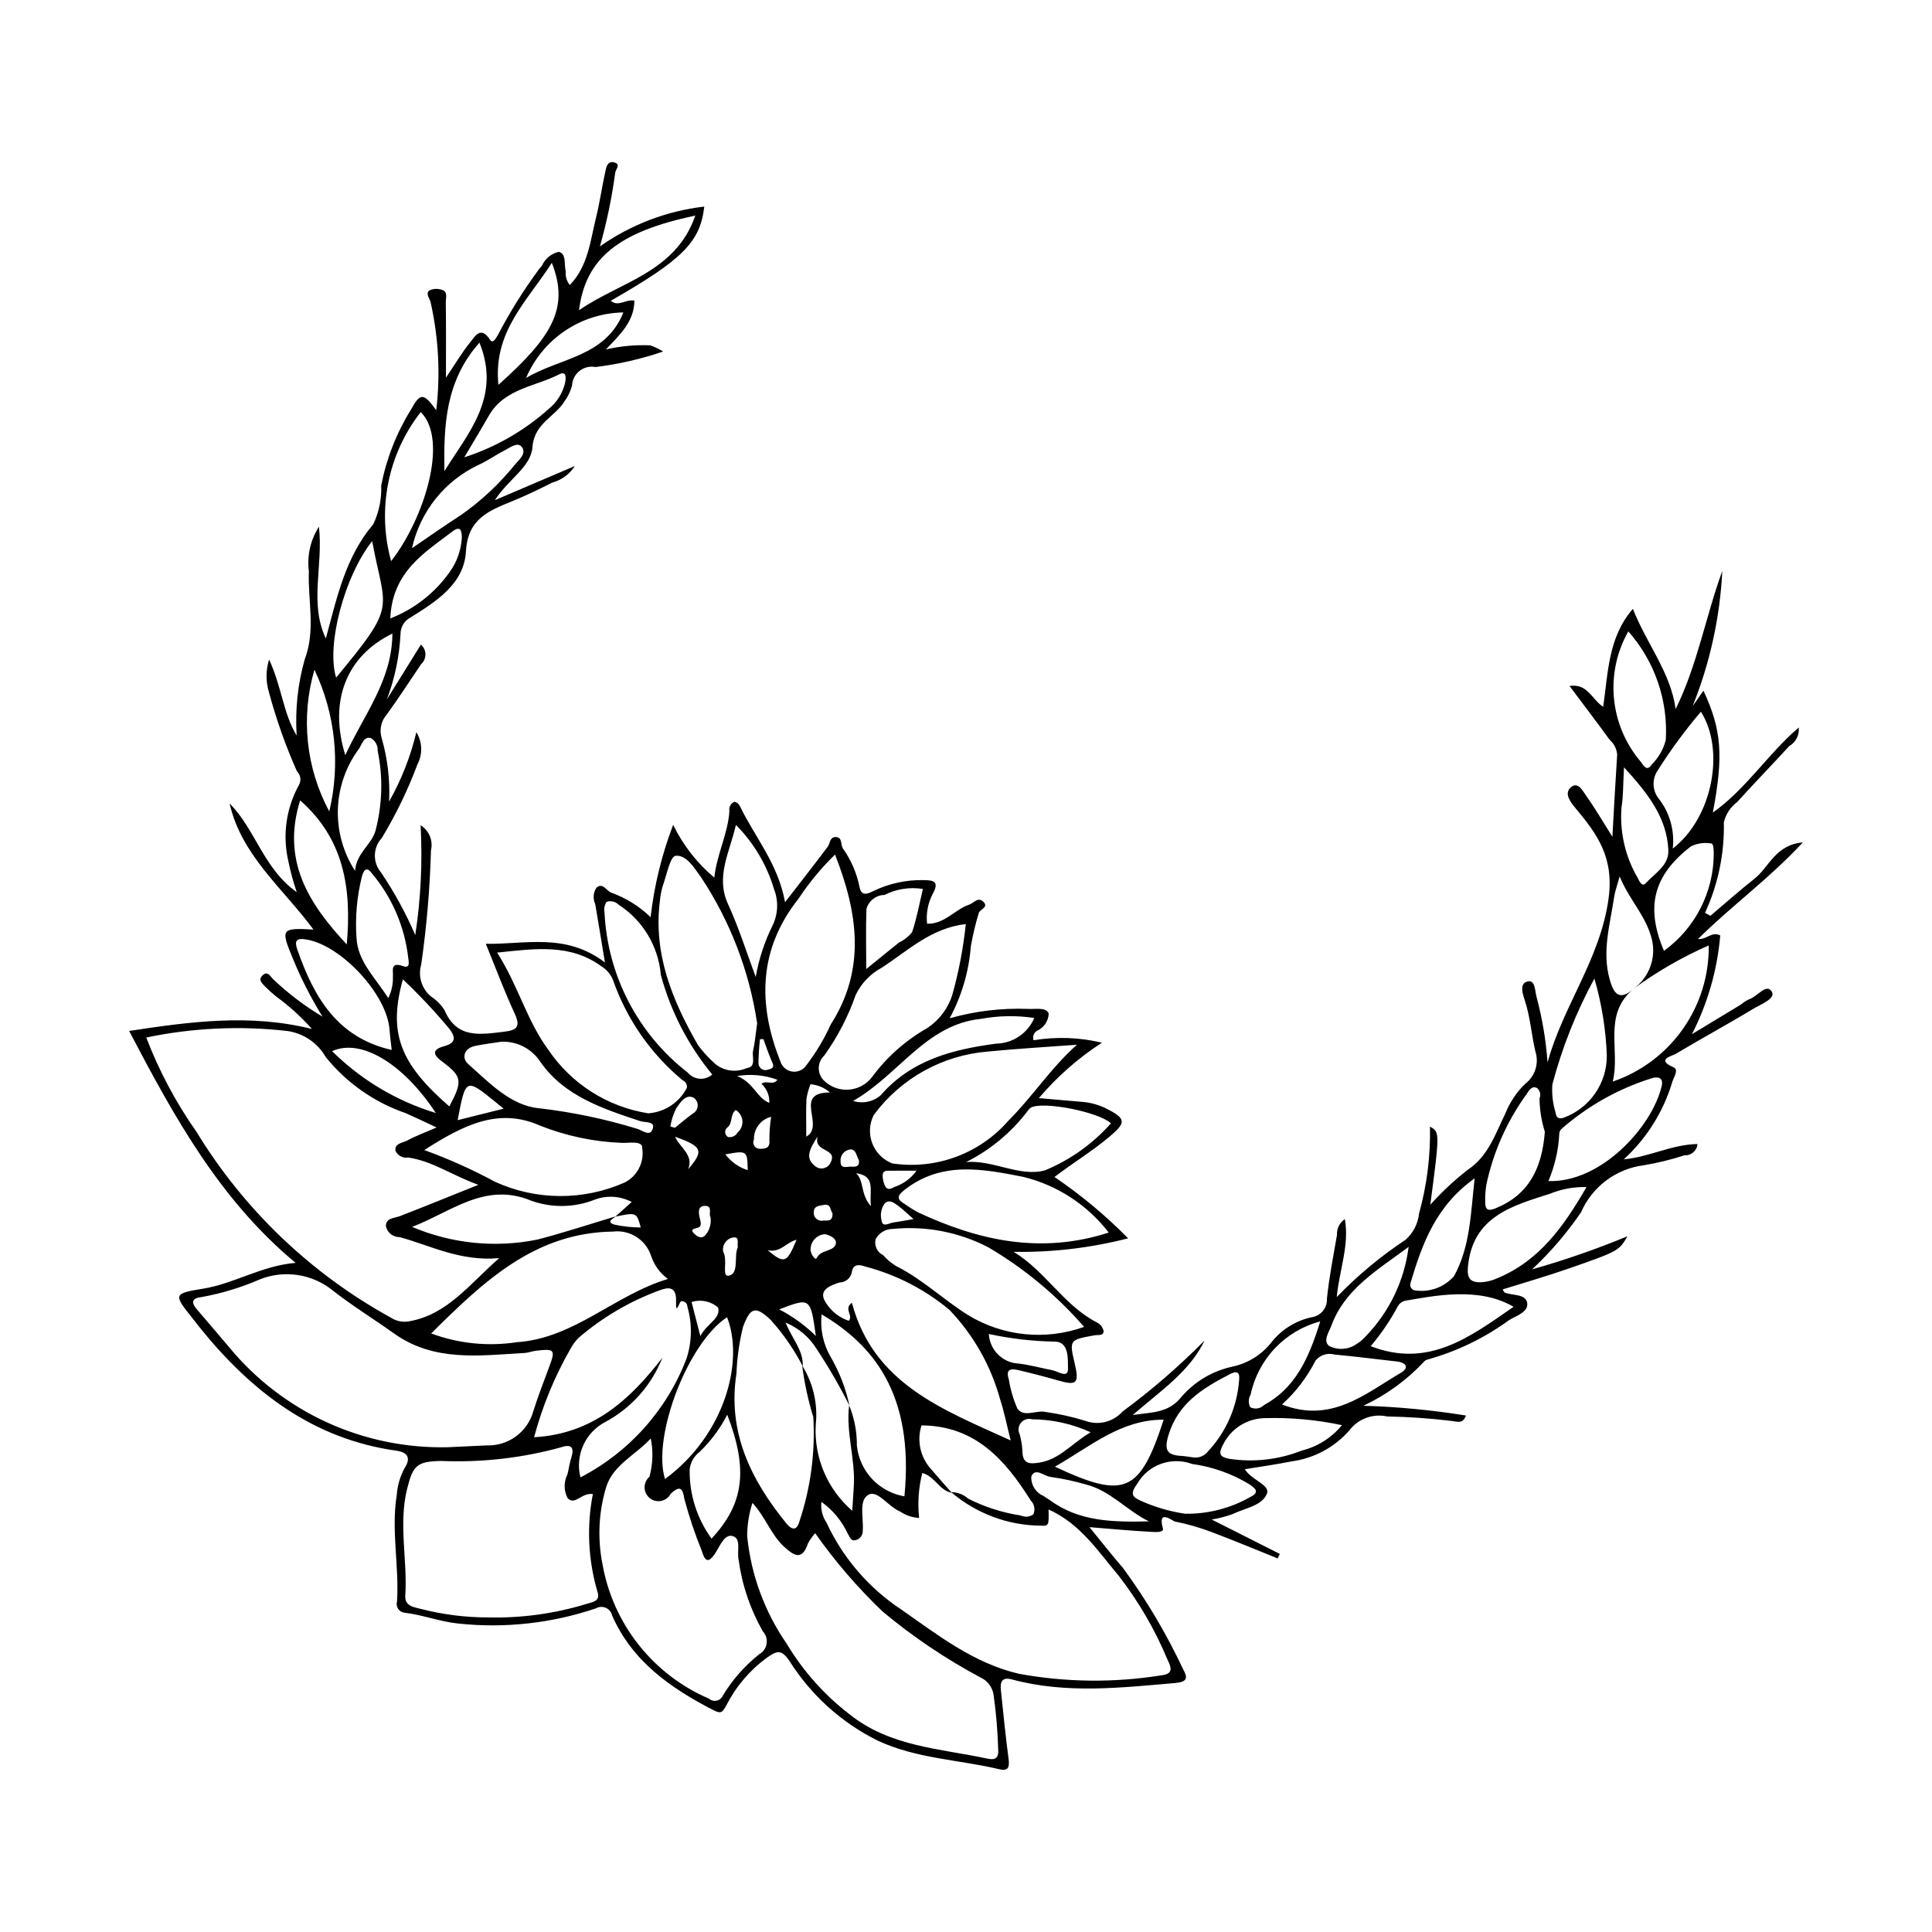 <?xml version="1.0" encoding="UTF-8"?>
<!-- Uploaded to: ICON Repo, www.svgrepo.com, Generator: ICON Repo Mixer Tools -->
<svg fill="#000000" width="800px" height="800px" version="1.1" viewBox="144 144 512 512" xmlns="http://www.w3.org/2000/svg">
 <path d="m571.3 365.79c0.461-8.125 0.812-14.969 1.266-21.801-0.125-1.516-0.832-2.926-1.98-3.926-3.352-4.602-6.797-9.133-10.648-14.281 4.84-0.715 5.891 3.578 8.922 5.523 1.324-9.008 1.297-18.395 7.875-25.961 3.606 9.234 9.957 16.738 11.336 26.559 5.793-11.773 7.957-24.566 12.359-36.617v-0.004c-0.613 12.305-3.273 24.422-7.863 35.855l2.863-4.106c4.883 10.457 5.32 17.387 2.488 32.312 8.848-6.269 14.5-15.449 22.77-22.555 0.215 2-0.777 3.938-2.527 4.934-4.551 4.977-9.258 9.809-13.781 14.809v0.004c-1.781 1.324-3.035 3.231-3.543 5.387 0.184 8.273-1.523 16.48-4.992 23.996l1.441 0.773c3.887-3.289 7.688-6.68 11.68-9.832 3.875-3.062 5.508-8.973 12.809-9.621-9.008 9.738-18.961 16.84-27.785 25.617 2.289 0.199 3.582-2.086 5.887-0.965l0.004-0.004c-0.773 9.129-3.32 18.02-7.496 26.176 4.32-2.609 8.641-5.219 12.961-7.832 0.641-0.543 1.348-1.008 2.106-1.379 2.199-0.625 4.633-4.391 6.078-2.094 1.18 1.879-2.941 3.398-4.941 4.613-6.766 4.102-13.738 7.859-20.527 11.93-0.965 0.578-5.356 1.457-0.531 3.562 1.379 0.602 0.113 2.496-0.297 3.672l-0.004 0.004c-2.332 7.953-6.801 15.109-12.914 20.703 6.738-0.609 12.652-3.926 19.531-4.07h-0.004c-0.117 1.77-1.652 3.109-3.426 2.992-3.519 1.148-7.121 2.027-10.773 2.637-7.367 0.934-13.699 5.676-16.66 12.484-3.758 5.496-8.105 10.566-12.969 15.113 8.59-2.43 17.031-5.359 25.281-8.773-2.273 3.852-2.254 3.914-15.719 8.602-5.688 1.98-11.484 3.641-17.348 5.481v0.004c0.117 0.305 0.293 0.582 0.52 0.816 2.086 0.875 5.586 0.289 5.973 2.773 0.379 2.426-2.941 3.402-4.828 4.566-6.519 4.746-13.84 8.281-21.609 10.434-0.332 0.074-0.633 0.254-0.855 0.512-4.578 4.906-10.051 8.887-16.129 11.73 9.113 0.273 18.195 1.137 27.191 2.586-0.836 2.332-2.277 1.586-3.758 1.445-5.688-0.695-11.406-1.094-17.133-1.195-3.758-0.828-7.656 0.602-9.984 3.664-3.93 4.5-9.359 7.426-15.281 8.234-4.098 0.816-8.242 1.395-12.434 2.086 1.621 2.797 6.656 4.109 5.879 6.352-1.152 3.332-5.902 3.957-9.199 5.562h0.004c-1.781 0.641-3.617 1.113-5.488 1.41l18.066 9.117-0.57 1.195c-5.852-2.348-11.664-4.793-17.566-7.008-3.141-1.188-6.371-2.113-9.66-2.766-0.625-0.121-4.691-3.512-3.184 1.84 0.34 1.203-2.273 0.934-3.465 0.871-5.125-0.27-10.234-0.758-16-1.219 3.211 3.922 5.973 7.461 8.91 10.848v-0.004c6.16 8.402 11.488 17.383 15.91 26.816 1.281 2.231 1.145 3.371-2.117 3.648-14.457 1.238-28.887 2.922-43.215-0.945-2.793-0.754-3.188 0.746-2.953 2.93 0.645 6 1.211 12.012 2.012 17.992 0.285 2.137 0.09 3.469-2.414 2.875-10.77-2.559-22.082-2.809-32.328-7.625-9.566-4.762-17.637-12.066-23.332-21.105-2.133-3.16-3.363-2.648-5.961-0.832-4.508 3.297-8.176 7.602-10.715 12.574-1.086 1.984-1.457 2.359-3.547 1.281-11.293-5.84-21.406-12.887-26.746-25.027h0.004c-0.199-0.91-0.82-1.668-1.672-2.047-0.852-0.375-1.828-0.324-2.637 0.141-11.707 3.961-24.133 5.332-36.418 4.027-4.902-0.488-9.465-2.309-14.32-2.875-0.684-0.082-1.293-0.461-1.672-1.031-0.379-0.574-0.488-1.285-0.297-1.945 0.598-9.414-1.59-18.812-0.066-28.262v0.004c0.188-2.512 0.91-4.957 2.117-7.164 1.719-2.656 0.695-4.125-2.172-4.527-22.273-3.117-38.551-15.793-52.188-32.688-0.637-0.789-1.234-1.605-1.871-2.394-5.078-6.328-5.125-6.59 2.727-7.852 8.328-1.336 15.625-6.121 24.586-6.852-20.086-16.664-32.203-38.703-44.129-61.465 16.055-2.418 31.902-4.641 48.445-0.52-2.801-3.168-5.938-6.023-9.355-8.512-1.051-0.844-2.055-1.742-3.008-2.691-0.715-0.797-2.019-1.734-0.754-2.969 1.359-1.324 2.039 0.156 2.805 0.949 3.988 3.797 8.391 7.137 13.121 9.957-3.074-4.957-5.727-10.16-7.926-15.562-3.195-7.691-3.031-7.988 5.527-7.519-8.129-10.996-19.117-19.66-22.219-33.414 6.863 6.902 8.988 17.293 17.789 23.496-0.91-2.644-1.645-5.348-2.199-8.09-1.637-6.898-0.633-14.16 2.809-20.355 0.633-1.188 0.402-2.652-0.566-3.586-3.004-6.777-5.484-13.777-7.41-20.938-0.859-2.832-0.844-5.856 0.035-8.676 3.371 7.219 3.707 14.227 7.312 20.145-0.441-6.805 0.281-13.637 2.137-20.199 2.957-7.793 0.789-15.59 1.094-23.375h-0.004c-0.512-4.117 0.434-8.281 2.672-11.773 1.18 10.496-2.629 20.125 1.824 29.641 2.984-11.02 5.219-21.609 12.59-30.312h-0.004c1.516-3.203 2.234-6.723 2.094-10.266 1.391-7.121 4.062-13.934 7.891-20.102 2.481-4.531 3.352-4.418 6.699 0.172l-0.004-0.004c1.117-9.492 0.621-19.109-1.461-28.441-0.203-1.113-1.426-2.359-0.445-3.246 0.996-0.508 2.148-0.602 3.211-0.262 1.898 0.422 1.203 2.188 1.219 3.363 0.094 6.223 0.043 12.449 0.043 19.98 2.566-3.812 4.281-6.746 6.398-9.352 1.246-1.531 2.766-4.477 5.215-0.809 0.609 0.914 1.094 0.723 2.184-1.227 3.125-5.981 6.699-11.711 10.695-17.141 0.312-0.398 0.613-0.809 0.953-1.184 0.832-1.848 2.481-3.195 4.453-3.648 2.086 0.477 1.375 3.391 1.852 5.258v0.004c-0.121 1.273 0.266 2.543 1.074 3.535 4.848-5.023 5.418-11.664 6.949-17.867 1.008-4.082 1.594-8.266 2.5-12.375 0.234-1.055 0.574-2.625 2.164-2.285 2.078 0.441 0.559 1.797 0.422 2.75-0.883 6.606-2.238 13.141-4.059 19.551 8.195-5.777 17.703-9.41 27.66-10.566-1.062 9.398-5.738 14.07-24.773 24.961 2.012 1.73 3.906-0.473 6.25-0.035-0.027 5.422-3.672 8.91-7.566 12.941 3.856-0.891 7.816-1.258 11.77-1.094 1.195 0.426 2.344 0.973 3.426 1.637-5.816 1.992-11.828 3.371-17.934 4.113-1.492-0.285-3.031 0.09-4.223 1.027-1.191 0.938-1.918 2.348-1.992 3.863-0.379 1.469-1.031 2.852-1.922 4.078-2.516 4.246-8.078 5.844-8.57 12.25-0.41 5.34-6.34 8.418-9.957 14.07l21.191-9.059h-0.004c-1.371 2.156-3.496 3.723-5.961 4.391-3.461 1.738-6.953 3.438-10.535 4.902-6.199 2.535-11.863 4.594-12.359 13.324-0.488 8.645-7.887 13.281-14.672 17.52-1.609 0.824-2.637 2.473-2.664 4.281-0.285 5.961-1.504 11.844-3.613 17.426 2.984-4.801 5.965-9.605 9.016-14.512 0.754 0.648 1.191 1.59 1.199 2.586 0.008 0.992-0.414 1.941-1.156 2.606-3.012 4.469-5.945 8.996-9.113 13.355v-0.004c-1.457 1.672-1.973 3.961-1.371 6.094 1.602 5.504 2.281 11.234 2.012 16.957 3.254-5.762 5.684-11.949 7.223-18.387 1.594 2.586 1.703 5.82 0.293 8.512-2.539 6.785-5.699 13.32-9.441 19.52-2.398 2.574-2.473 6.539-0.176 9.203 3.516 5.219 6.539 10.754 9.031 16.535 1.469-9.633 1.945-19.387 1.414-29.117 2.246 1.402 3.352 4.078 2.75 6.652-0.285 10.113-1.148 20.203-2.578 30.219-0.934 3.121 0.105 6.496 2.629 8.555 1.422 0.926 2.625 2.144 3.531 3.574 3.234 7.598 9.344 6.492 15.625 5.75 3.481-0.41 4.641-1.203 2.977-4.816-2.777-6.035-5.106-12.277-7.656-18.508 10.465 0.203 21.082-3.019 31.57 4.941-1.051-6.348-1.789-10.93-2.578-15.5v0.004c-0.656-1.406-0.52-3.055 0.355-4.332 1.625-1.414 2.602 0.805 3.867 1.324v-0.004c3.91 1.402 7.477 3.621 10.461 6.512 0.953-8.375 2.961-16.598 5.977-24.469 2.613 5.371 6.324 10.133 10.895 13.98 0.727-6.391 3.66-11.707 4.008-17.66-0.195-1.027 0.371-2.047 1.348-2.43 0.621 0.133 1.145 0.547 1.422 1.121 3.906 8.152 10.105 15.191 11.977 25.484 4.106-5.305 7.769-9.949 11.301-14.691 0.656-0.883 0.535-2.523 2.012-2.566 1.988-0.059 1.34 1.984 2.004 2.996 2.152 3.019 3.644 6.453 4.391 10.086 0.453 2.68 2.059 2.043 3.688 1.234 4.109-1.992 8.625-2.984 13.188-2.906 2.824 0.004 4.344 0.371 2.574 3.602v0.004c-1.285 2.441-1.816 5.207-1.523 7.953 4.602 0.156 7.312-3.754 11.164-5.055 1.195-0.402 2.293-2.066 3.621-0.883 1.797 1.594-0.809 2.043-1.09 3.125-0.871 2.891-1.57 5.832-2.094 8.805-0.516 6.68-2.43 13.18-5.617 19.07 6.738-1.91 13.73-2.75 20.727-2.492 1.934 0.145 4.797-0.547 5.527 1.219v0.004c-0.066 2.004-1.281 3.793-3.125 4.59-0.836 0.527-1.207 1.559-0.891 2.496 6.023-0.992 12.188-0.773 18.125 0.648-6.262 4.051-11.895 9-16.715 14.691 4.137 0.359 7.766 0.676 11.395 0.984 2.191 0.16 4.328 0.738 6.301 1.699 5.516 2.742 5.473 3.773 1.027 7.527-4.523 3.82-9.566 6.867-14.59 10.688v-0.004c7.027 4.766 13.566 10.211 19.52 16.262-9.906 2.543-20.109 3.75-30.336 3.578 8.457 5.137 13.301 14.23 22.109 18.738v0.004c0.883 0.453 1.516 1.277 1.727 2.246 0.012 1.363-1.453 0.965-2.367 1.129-6.754 1.211-6.754 1.211-5.258 7.613 1.191 5.094 0.492 5.766-4.32 4.387-3.559-1.02-7.141-1.949-10.746-2.793-1.984-0.465-3.316-0.152-2.418 2.504l-0.004 0.004c0.426 2.644 1.18 5.227 2.25 7.684 1.723 2.519 5 0.324 7.543 0.93 3.5 0.496 6.957 1.266 10.336 2.297 3.516 1.355 7.5 0.391 10.008-2.422 7.731-5.703 15.004-12 21.75-18.836-3.992 8.254-11.523 13.23-19.047 19.754 5.383-0.762 9.414-0.547 12.824-4.699v-0.004c3.539-4.16 8.367-7.023 13.719-8.137 3.934-0.871 7.457-3.039 10.008-6.16 2.668-3.519 6.508-5.965 10.824-6.898 2.422-0.328 4.195-2.449 4.082-4.894 0.57-5.688 1.707-11.316 2.672-16.961v0.004c-0.094-1.66 0.699-3.242 2.078-4.164 1.23 6.945-1.426 13.285-2.152 20.66v0.004c5.516-5.723 11.645-10.82 18.273-15.203 1.996-1.793 3.258-4.262 3.543-6.93 2.082-7.5 3.059-15.262 2.894-23.043 2.609 1.48 2.609 1.48 0.09 20.695h0.004c3.012-3.352 6.312-6.43 9.859-9.207 5.562-3.691 7.336-9.527 10.008-14.918 1.18-2.992 2.988-5.695 5.297-7.934 2.621-1.996 3.691-5.426 2.676-8.555-1.039-4.422-1.336-8.988-2.754-13.359-0.559-1.715-1.621-4.656 0.691-5.191 2.102-0.484 1.898 2.543 2.406 4.227 1.5 5.644 2.465 11.418 2.879 17.242 4.098-14.992 13.906-27.301 16.148-43.27 1.559-11.082-2.977-17.211-8.77-24.164-1.441-1.73-2.988-3.848-1.242-5.434 1.926-1.754 3.203 0.934 4.148 2.258 2.215 3.098 4.129 6.41 6.918 10.828zm-264.09 100.55c-0.719 0.652-2.711 1.434-0.414 2.184 2.305 0.504 4.656 0.762 7.012 0.766-1.113-4.023-1.113-4.023-6.727-2.875l4.332-3.879h0.004c-3.004-1.586-6.535-1.82-9.719-0.645-5.391 2.156-11.379 2.273-16.848 0.336-12.293-5.172-21.375 3.031-31.641 6.902h-0.004c10.504 4.477 22.125 5.644 33.312 3.348 6.961-1.82 13.805-4.078 20.691-6.137zm269.46-60.09c-7.93 6.836-3.234 16.105-5.277 24.379h-0.004c7.504-2.562 14.004-7.434 18.574-13.914 4.57-6.477 6.973-14.234 6.871-22.164-7.086 3.106-13.812 6.984-20.047 11.566 4.57-3.223 6.461-9.074 4.637-14.363-1.719-5.551-5.613-9.305-8.207-15.488-0.762 2.793-1.242 4.035-1.43 5.32-1.07 7.254-3.289 14.488-1.23 21.867 0.828 2.977 2.09 6.234 6.113 2.797zm-207.64 110.17c1.391 3.402 2.086 7.047 2.051 10.723 0.352 3.301 1.773 6.398 4.047 8.816 2.273 2.418 5.277 4.027 8.551 4.582 2.715-27.629-8.809-40.426-21.938-48.227-0.43 3.867 0.383 7.773 2.316 11.152 2.367 4.051 4.074 8.453 5.059 13.039-2.594-5.16-5.488-10.16-8.676-14.977-1.945-3.152-4.836-5.617-8.262-7.039 1.75 4.344 4.769 7.394 4.559 11.594v0.004c-2.301-4.457-5.164-8.602-8.52-12.328-3.981-3.719-5.363-3.375-7.297 1.84h-0.004c-1.004 4.07-1.59 8.234-1.75 12.426-2.414 15.496 3.812 28.145 13.234 39.707 1.41 1.727 2.777 2.019 3.453-0.562h0.004c2.977-8.895 4.223-18.277 3.672-27.637-1.367-4.457-2.352-9.02-2.945-13.641 2.934 4.688 4.199 10.227 3.594 15.723-0.477 8.68 3.098 17.086 9.684 22.758 0.152-2.453 0.277-4.441 0.402-6.434 0.461-7.223-2.125-14.27-1.234-21.52zm27.191 23.184c-3.273-0.586-4.477-4.352-7.801-5.254-0.992 3.891-1.277 7.926-0.84 11.914-1.801-0.09-3.543-0.676-5.031-1.691-3.074-1.227-5.894-5.68-8.293-4.5-2.785 1.367-1.367 6.156-1.617 9.477 0.098 1.223-0.715 2.328-1.91 2.602-1.371 0.324-1.512-0.941-2.074-1.719-1.551-3.367-3.957-6.269-6.973-8.418-0.223 1.934 0.258 3.883 1.355 5.496 4.332 9.355 11.184 17.32 19.781 23.012 9.75 6.789 19.137 14.223 31.199 17.043h0.004c12.449 2.281 25.195 2.422 37.695 0.418 3.574-0.379 2.523-2.375 1.656-4.231h-0.004c-3.316-7.938-7.668-15.406-12.941-22.207-5.422-6.402-10.152-13.793-18.551-17.512 0.094 4.086 0.074 4.406-1.895 4.285v0.004c-8.777-0.039-17.258-3.191-23.93-8.895 1.68 0.004 3.301 0.625 4.555 1.746 4.363 2.207 9.051 3.703 13.887 4.441 1.09 0.512 2.367 0.402 3.356-0.285 0.562-1.27 0.273-2.758-0.727-3.719-6.738-10.762-14.711-19.777-28.914-19.867-1.289 4.031-0.328 8.441 2.516 11.574 1.797 2.125 3.66 4.191 5.496 6.285zm-213.46-120.65c3.398 8.875 7.883 17.293 13.355 25.062 12.578 20.598 30.32 37.551 51.473 49.176 1.41 0.922 3.117 1.273 4.777 0.98 10.176-1.785 15.852-9.664 23.922-16.754-10.395 0.914-18.148-3.34-26.371-5.57-1.762 0.031-3.293-1.191-3.652-2.914 0.012-2.219 2.188-2.059 3.715-2.652 6.684-2.59 13.32-5.301 20.801-8.301-6.906-2.457-12.152-6.293-18.617-7.231-1.383 0.234-2.758-0.48-3.356-1.754-0.312-2.019 1.887-2.086 3.062-2.727 2.309-1.254 4.805-2.16 7.844-3.481-3.144-1.461-5.664-2.68-8.227-3.809v0.004c-8.312-2.863-15.648-8.012-21.164-14.855-2.156-3.781-5.953-6.34-10.27-6.918-12.441-1.414-25.035-0.824-37.293 1.742zm80.047 108.57c3.371-0.16 6.742-0.336 10.113-0.477h-0.004c5.793 0.227 10.965-3.59 12.457-9.191 1.23-3.844 2.668-7.621 4.086-11.398 1.801-4.801 1.602-5.106-3.473-4.488-1 0.121-1.973 0.523-2.973 0.582-11.895 0.672-23.945 2.441-34.617-5.184-5.344-3.82-10.965-7.277-16.137-11.312v-0.004c-2.676-2.191-5.891-3.621-9.305-4.148-3.418-0.527-6.914-0.125-10.125 1.156-4.941 2.148-10.117 3.719-15.418 4.676-2.473 0.246-2.891 1.332-1.254 3.238 2.856 3.32 5.695 6.652 8.52 10 14.258 17.32 35.699 27.113 58.129 26.551zm38.305 12.418c-3.019-0.438-4.746 3.144-6.699 1.07-1.023-1.973-1.035-4.316-0.031-6.297 0.359-1.473 0.566-2.988 1.02-4.43 0.797-2.516 0.152-3.688-2.547-2.781-10.367 2.875-21.121 4.109-31.871 3.664-6.5 0.094-7.562 1.168-9.102 7.422-2.312 9.398 0.129 18.816-0.477 28.211-0.184 2.812 2.098 3.062 4.055 3.562h0.004c5.856 1.516 11.879 2.277 17.926 2.269 8.781 0.211 17.539-0.988 25.938-3.551 1.539-0.512 3.773-0.621 3.062-3.062-2.523-8.461-2.961-17.41-1.277-26.078zm58.918 10.379c-0.754 0.816-1.395 1.73-1.914 2.711-1.516 4.469-3.484 3.422-6.234 0.949-3.531-3.176-4.934-7.824-8.473-11.703-0.93 2.856-1.402 5.836-1.402 8.836 1.023 10.23 4.625 20.035 10.473 28.492 4.336 7.234 10 13.59 16.688 18.73 10.789 8.609 24.004 9.035 36.578 11.73 2.191 0.469 2.988-0.309 2.773-2.676v-0.004c-0.141-4.707-0.539-9.406-1.191-14.074-0.25-2.102-1.586-3.918-3.519-4.781-9.211-4.918-17.895-10.77-25.91-17.461-6.617-6.32-12.602-13.27-17.867-20.75zm-43.57-25.121c-4.008 4.387-9.945 6.969-11.809 12.848-2.004 6.625-2.348 13.641-0.996 20.43 2.785 15.902 13.41 29.324 28.25 35.691 0.566 0.488 1.336 0.68 2.062 0.504 0.73-0.172 1.332-0.684 1.617-1.375 2.539-4.184 5.801-7.879 9.633-10.922 1.043-0.586 1.758-1.617 1.941-2.797 0.184-1.18-0.188-2.383-1.004-3.254-3.332-5.856-5.512-12.293-6.414-18.969-0.504-2.195 0.809-5.699-1.633-6.301-2.18-0.539-3.367 2.789-4.648 4.699-1.773 2.644-2.672 1.906-3.438-0.656v-0.004c-1.84-4.508-3.394-9.133-4.652-13.84-0.422-2.523-0.918-3.922-3.625-1.398v0.004c-0.508 0.969-1.422 1.66-2.496 1.887-1.074 0.227-2.191-0.039-3.047-0.723-0.855-0.684-1.363-1.715-1.383-2.809-0.016-1.098 0.457-2.144 1.289-2.856 0.914-3.312 1.035-6.793 0.352-10.16zm-40.715-128.75c5.59 8.746 7.898 18.113 13.559 25.742v0.004c6.109 9.047 15.707 15.148 26.492 16.844 4.344-0.309 8.215-2.856 10.215-6.731 0.156-0.828-0.285-1.656-1.062-1.984-8.445-6.996-14.828-16.156-18.461-26.504-0.594-1.547-1.68-2.852-3.086-3.723-8.328-6.078-17.508-4.703-27.656-3.648zm43.785 107.36c-2.852 7.285-8.203 13.316-15.094 17.016-5.348 2.773-8.086 8.855-6.613 14.695 12.906-6.68 22.91-17.875 28.098-31.449 1.469-4.477 1.551-9.297 0.234-13.82 0-0.418-0.184-0.812-0.5-1.082-0.316-0.27-0.734-0.387-1.145-0.324-0.465 0.039-1.473 4.144-1.348-0.02 0.121-3.977-2.043-3.75-4.383-2.875-7.887 2.891-15.191 7.188-21.551 12.676-0.812 0.855-1.508 1.812-2.066 2.852-4.207 7.352-7.441 15.219-9.625 23.402 15.52-0.859 25.402-9.902 33.992-21.07zm1.477-20.879v0.004c-2.086-1.516-3.644-3.644-4.453-6.09-1.391-4.301-5.633-7.008-10.121-6.465-20.875 0.289-34.449 13.422-48.172 26.996 7.258 2.695 15.078 3.492 22.73 2.316 15.195-1.02 25.824-12.492 40.016-16.758zm108.38-62.062c-7.871 0.59-15.758 1.031-23.609 1.805v0.004c-12.023 0.969-23.039 7.09-30.211 16.785-1.199 2.336-1.352 5.07-0.414 7.523s2.871 4.394 5.32 5.336c11.547 1.727 23.172-2.57 30.816-11.391 6.266-6.211 11.105-13.82 18.098-20.062zm-60.473 73.152c1.34-1.402-1.465-3.117 0.852-4.766 5.711 21.441 23.938 28.234 42.074 36.473-1.035-4.09-1.699-7.5-2.769-10.777-2.434-8.941-7.062-17.129-13.465-23.828-6.519-5.434-14.156-9.355-22.371-11.488-1.402-0.504-3.172-0.789-3.488 1.488-0.289 1.586-1.668 2.742-3.285 2.754-1.91 0.648-5.883 1.789-3.695 5.203 1.395 2.328 3.574 4.078 6.148 4.941zm-24.27-78.848h0.004c-2.062-13.793-7.121-26.973-14.812-38.605-1.75-2.383-3.867-6.109-6.812-5.769-1.414 0.164-2.348 5.074-3.356 7.883-0.398 1.285-0.66 2.606-0.777 3.945-1.82 14.137 3.269 26.496 10.086 38.34 1.398 1.891 3.004 3.621 4.781 5.164 2.34 1.762 5.457 2.117 8.133 0.926 2.656-0.344 1.301-3.023 1.688-4.644 0.469-1.957 0.609-3.988 1.07-7.238zm20.648-44.703c-3.648 3.547-6.898 7.481-9.703 11.727-10.543 13.32-10.832 27.855-4.805 43.012 0.414 1.461 1.648 2.547 3.152 2.766 1.504 0.219 2.996-0.465 3.809-1.746 2.543-3.332 4.695-6.938 6.422-10.754 9.41-14.699 7.152-29.629 1.125-45.004zm34.656 18.414c-9.227 1.055-15.383 7.102-22.316 11.594-2.996 1.609-5.402 4.129-6.867 7.195-2 5.734-4.809 11.148-8.348 16.082-1.805 1.715-1.922 4.555-0.258 6.414 1.734 1.809 4.176 2.762 6.676 2.606 2.504-0.152 4.809-1.398 6.312-3.406 3.891-5.262 8.844-9.652 14.535-12.887 3.133-2.055 5.473-5.113 6.641-8.676 1.742-6.191 2.957-12.523 3.625-18.922zm31.344 106.75v0.004c-7.258-8.348-15.82-15.465-25.355-21.074-7.793-4.055-16.602-5.75-25.344-4.879-1.91-0.012-3.668 1.043-4.555 2.734-0.402 1.699 0.426 3.449 2 4.211 0.996 1.137 2.164 2.113 3.457 2.894 6.953 3.484 12.559 8.922 19.066 13h0.004c9.246 5.625 20.539 6.769 30.727 3.113zm-174.86-46.859c6.461 2.344 12.742 5.16 18.785 8.426 10.875 4.949 23.34 5.019 34.27 0.199 3.367-1.668 5.273-5.324 4.715-9.043 0.203-2.266-3.684-1.336-5.57-1.492-7.394-0.293-14.684-1.844-21.559-4.582-11.055-4.879-20.352-0.062-30.641 6.492zm181.39 21.867c-5.656-7.348-13.645-12.551-22.648-14.758-10.676-2.094-21.547-4.258-31.379 3.379-2.266 1.762-2.094 2.578 0.035 3.867 1.094 0.773 2.231 1.484 3.402 2.133 16.043 7.488 32.52 11.215 50.59 5.379zm-105.07-41.883c-6.375-7.738-11.023-16.746-13.629-26.426-0.656-7.582-4.777-14.434-11.164-18.566-0.836-0.852-2.086-1.148-3.215-0.766-0.539 0.816-0.734 1.809-0.543 2.766 0.781 16.711 8.848 32.242 22.07 42.496 0.785 0.934 1.918 1.516 3.137 1.609s2.422-0.305 3.344-1.113zm-12.52 107.2c16.02-11.809 20.973-31.379 16.445-42.879-10.387 6.789-19.922 31.656-16.445 42.879zm234.11-78.969c13.809 0.496 27.391-14.176 30.008-25.105 0.594-2.488-1.164-2.598-2.664-2.129h0.004c-8.828 2.766-16.98 7.356-23.93 13.465-0.348 0.348-0.543 0.82-0.539 1.312-0.223 4.285-1.199 8.504-2.879 12.457zm10.094 1.594h0.004c-3.309-0.086-6.598 0.516-9.66 1.762-10.078 3.227-20.602 6.047-21.777 19.527-0.25 2.856 0.691 3.844 2.918 3.949h0.004c1.676-0.008 3.332-0.375 4.856-1.07 11.223-4.629 17.711-13.883 23.66-24.168zm-19.324 31.734c-9.305-5.5-21.547-2.805-28.742-1.605-0.805 0.191-1.492 0.703-1.906 1.422-2.023 3.781-4.441 7.336-7.211 10.613 15.254 5.918 26.215-2.356 37.859-10.434zm-145.07-38.367c7.305-0.57 14.312 4.082 20.949 2.176v0.004c6.68-2.777 12.637-7.035 17.434-12.449-3.418-3.055-17.863-5.867-21.164-4.191-0.426 0.273-0.777 0.641-1.035 1.074-4.309 5.633-9.844 10.211-16.184 13.387zm-123.15-31.887c-2.32 0.363-4.656 0.637-6.953 1.109-3.031 0.625-3.652 3.227-1.867 4.809 5.586 4.945 11.254 11.012 18.781 11.719v-0.004c8.824 1.023 17.539 2.848 26.035 5.457 1.41 0.398 3.508 2.336 4.152-0.234 0.453-1.809-2.09-1.395-3.387-1.82-9.926-3.273-20.074-6.637-26.344-15.543l-0.004 0.004c-2.242-3.559-6.211-5.656-10.414-5.496zm-29.082 2.188c-0.207-1.871-0.453-3.648-0.586-5.43-0.707-9.312-12.684-22.168-21.855-23.816-2.902-0.523-3.402 0.285-2.555 2.707 4.348 12.434 10.465 23.234 24.996 26.539zm339.48-53.379c10.461-8.023 13.996-25.98 7.465-36.262l0.004-0.004c-4.148 4.875-7.949 10.035-11.375 15.441-1.57 2.211-1.562 5.176 0.023 7.379 3.047 3.777 4.445 8.621 3.883 13.441zm-11.77-57.551c-3.062 5.398-4.387 11.609-3.801 17.785 0.59 6.18 3.062 12.027 7.09 16.75 0.719 0.941 1.598 2.801 2.93 0.727 1.801-1.785 3.082-4.019 3.711-6.477 0.633-10.531-2.938-20.883-9.93-28.785zm-236.5 51.285c-1.684 7.438-5.453 13.672-2.062 21.047 2.863 6.223 4.906 12.82 7.312 19.254 0.836-4.773 2.359-9.398 4.512-13.738 1.434-3.016 1.551-6.488 0.324-9.594-1.91-6.402-5.375-12.234-10.086-16.969zm119.07 182.55c6.062 0.086 12.043-1.453 17.305-4.465 2.742-1.312 0.902-2.441-0.082-3.207-4.699-2.891-9.945-4.769-15.41-5.523-5.457-2.019-11.578 0.18-14.504 5.207-1.707 2.375-1.703 3.379 0.684 4.438v0.004c3.812 1.746 7.856 2.941 12.008 3.547zm108.44-141.83c-4.82 8.871-8.559 18.289-11.141 28.047-0.176 2.516 0.109 5.039 0.844 7.449 0.16 0.992 0.5 1.867 1.988 1.441 3.418-1.211 6.375-3.457 8.453-6.426 2.078-2.973 3.176-6.519 3.144-10.145-0.254-6.898-1.359-13.738-3.289-20.367zm-330.64-9.047c1.328-14.738-0.688-27.941-12.355-38.168-4.973 15.941 2.219 27.316 12.355 38.168zm247.85 121.93c13.066 5.078 22.012-2.828 31.5-8.402 2.285-1.344 1.426-2.715-1.055-2.996-5.508-0.621-11.004-1.332-16.52-1.84-1.848-0.527-3.836 0.102-5.043 1.602-2.223 4.391-5.234 8.336-8.883 11.637zm-236.09-223.5c8.621-11.012 15.391-32.008 7.848-39.512-8.723 11.184-11.633 25.84-7.848 39.512zm3.113 110.83c-3.922 14.109-0.852 22.258 12.312 33.676 3.57-6.746 3.457-7.898-1.949-11.922-2.832-2.109-2.269-3.269 0.742-4.098 2.754-0.758 2.973-2.156 1.371-4.348h0.008c-3.891-4.684-8.059-9.129-12.484-13.312zm77.496-202.4c-20.449 4.277-29.105 11.391-30.82 25.078 10.867-7.535 25.598-9.973 30.82-25.078zm225.14 242.79v0.004c-0.902-2.859-1.379-5.832-1.41-8.828 0.402-0.953 0.148-2.059-0.625-2.746-1.434-0.762-2.176 0.676-2.754 1.516v0.004c-5.242 7.207-8.898 15.441-10.73 24.164-0.227 1.488-0.324 2.996-0.285 4.504-0.012 2.031 0.688 2.512 2.773 1.656 8.672-3.551 12.258-10.391 13.031-20.27zm-306.51-35.434v0.004c0.871-1.727 1.293-3.641 1.234-5.57 0.184-1.508-0.906-4.184 2.684-2.894 2.066 0.742 1.445-1.371 1.379-2.188v-0.004c-0.949-8.352-4.371-16.23-9.832-22.629-1.527-1.938-2.172 0.043-2.496 1.27-1.297 5.277-1.762 10.727-1.375 16.145 0.344 6.188 4.91 10.398 8.406 15.871zm338.08-12.512v0.004c8.324-6.031 13.238-15.703 13.195-25.984-0.07-0.914 0.023-2.664-0.906-2.5l0.004-0.004c-1.75-0.266-3.539 0.008-5.133 0.785-9.906 7.637-12.16 15.949-7.16 27.703zm-161.41 136.7c18.438 8.645 22.488 7.039 28.82-12.449-11.293-0.059-19.242 6.984-28.82 12.449zm-86.832-13.773c-1.875 3.66-4.344 6.981-7.305 9.832-1.504 1.125-2.465 2.828-2.652 4.695-0.113 6.57 1.922 13 5.797 18.305 8.566-9.168 9.785-18.254 4.16-32.832zm-98.625-144.12c0.301-4.769 4.477-6.969 5.465-10.848l-0.004 0.004c1.777-6.875 1.953-14.066 0.516-21.02 0.078-1.367-0.621-2.66-1.812-3.34-1.91-0.449-2.305 1.59-3.086 2.777-3.477 4.644-5.445 10.246-5.641 16.043-0.191 5.801 1.398 11.52 4.562 16.383zm296.69 81.48c-10.328 7.363-13.898 17.391-16.984 27.699-0.145 0.395-0.117 0.828 0.074 1.203 0.191 0.375 0.531 0.652 0.938 0.766 3.906 0.656 7.879-0.754 10.496-3.734 4.285-7.746 4.414-16.34 5.477-25.934zm-301.72-132.7c16.391-19.789 13.023-17.418 9.555-36.16-7.363 9.27-12.207 27.605-9.555 36.16zm266.55 198.11h0.004c-6.703-1.426-13.551-2.055-20.398-1.863-4.75 0.062-9.059 2.801-11.125 7.078-1.297 2.402-0.84 3.199 1.617 3.695 6.492 0.996 13.137 0.25 19.246-2.168 4.188-1.035 7.93-3.402 10.66-6.742zm-39.488 8.535v0.004c1.527 0.246 3.07-0.371 4.004-1.602 4.852-5.191 7.762-11.895 8.246-18.98 0.332-3.047-1.875-1.773-2.93-1.223-6.914 3.606-13.266 7.562-15.793 15.887-1.277 4.207-0.246 5.34 3.551 5.539 0.84 0.047 1.672 0.211 2.922 0.375zm57.164-55.777c-8.453 6.281-16.852 11.152-20.426 20.762-0.652 1.75-2.387 4.184-0.621 5.5 2.285 1.16 5.023 0.988 7.144-0.453 1.004-0.609 1.906-1.375 2.676-2.262 6.18-6.438 10.117-14.695 11.227-23.547zm57.078-127.1c-0.266 4.652-0.168 7.699-0.664 10.645-0.512 6.543 1.004 13.086 4.336 18.738 0.363 0.816 1.125 2.394 2.059 1.363 2.398-2.652 6.227-4.684 6.019-8.848-0.43-8.598-5.348-14.887-11.75-21.898zm-321.19-58.07c4.719-3.203 8.777-6.094 12.973-8.77v-0.004c5.379-3.773 10.199-8.285 14.324-13.402 1.109-1.254 3.164-3.019 1.758-4.695-1.133-1.352-3.109 0.23-4.547 0.973-2.391 1.23-4.602 2.824-7.047 3.91-8.891 4.254-15.332 12.363-17.461 21.988zm116.89 146.49c2.535 0.812 5.309 0.242 7.316-1.504 8.117-9.363 19.18-12.184 30.633-13.68h0.004c4.398-0.086 8.34-2.75 10.062-6.805-4.676-0.703-9.438-0.625-14.09 0.234-14.684 1.492-21.766 14.852-33.926 21.754zm-93.988-189.77c13.918-12.488 18.965-20.148 14.148-32.344-6.418 10.094-15.613 18.172-14.148 32.344zm-9.043 19.207c8.289-2.676 15.926-7.059 22.414-12.871 2.117-1.719 3.609-4.082 4.258-6.731 0.23-1.078 0.605-3.488-1.531-2.391-6.406 3.293-14.531 3.754-18.645 10.969-1.91 3.352-3.914 6.652-6.496 11.023zm-19.059 46.711c-12.254 5.969-16.906 17.938-12.48 32.223 4.852-10.633 12.434-19.82 12.48-32.223zm23.074-77.109c-9.121 10.281-9.461 22.102-9.297 34.062 6.324-10.16 15.121-19.641 9.297-34.062zm102.5 166.01c2.773-2.25 5.715-4.652 8.684-7.027v0.004c1.352-0.645 2.539-1.586 3.473-2.754 1.25-3.715 1.945-7.617 2.856-11.449h0.004c-3.477-0.562-7.035-0.004-10.176 1.586-2.242 0.039-4.188 1.547-4.789 3.707-0.18 5.266-0.051 10.543-0.051 15.934zm-142.3-41.77v0.004c3.004-12.602 1.617-25.852-3.93-37.559-3.668 12.551-2.258 26.039 3.93 37.559zm217.22 188.14c-5.871-2.852-10.219-8.16-16.738-9.785-3.055-0.887-6.164-1.551-9.312-1.992-1.719-0.172-4.094-2.633-5.125-0.105l-0.004-0.004c-0.109 2.246 1.203 4.312 3.281 5.168 0.512 0.426 1.133 0.715 1.672 1.113 7.766 5.731 16.871 5.816 26.227 5.606zm-201.05-239.29c6.406-2.488 11.93-6.828 15.859-12.473 1.844-2.617 2.914-5.699 3.094-8.898 0.016-1.848-0.332-3.305-2.465-1.688-7.504 5.699-15.961 10.715-16.488 23.059zm246.44 186.3c-4.574 1.207-8.719 3.664-11.977 7.09-3.258 3.426-5.496 7.691-6.473 12.316-0.602 1.023-0.637 2.285-0.086 3.34 1.203 0.617 2.668 0.391 3.625-0.566 8.301-4.523 11.855-12.273 14.91-22.18zm-184.68-267.39c-5.516 0.094-10.891 1.781-15.465 4.867-4.574 3.082-8.16 7.426-10.316 12.508 8.898-5.359 21.09-5.547 25.781-17.375zm-49.688 212.16c-8.828-13.391-20.012-19.812-27.496-16.391 7.691 7.621 17.133 13.246 27.496 16.391zm173.53 84.609c-4.859-2.231-10.141-3.398-15.488-3.434-1.082-0.32-2.25 0.035-2.973 0.902-0.719 0.871-0.852 2.086-0.336 3.09 0.395 1.441 0.637 2.926 0.715 4.422 0.035 3.453 1.902 3.492 4.613 3.035 5.297-0.887 8.422-5.031 13.469-8.016zm-26.98-26.047c0.227 4.258 3.644 7.652 7.906 7.84 2.992 0.348 5.926 1.191 8.898 1.75 1.508 0.281 4.215 2.309 4.168-0.379-0.043-2.387 0.371-7.203-3.523-7.188h0.004c-5.871-0.102-11.715-0.781-17.453-2.023zm-140.77-56.668 12.184-3.039c-1.043-0.855-1.551-1.277-2.062-1.691-7.996-6.477-7.996-6.477-10.121 4.731zm94.93 57.195c-1.449-10.211-1.449-10.211-9.711-7.047 3.57 1.852 6.844 4.227 9.711 7.047zm-30.617 0.043c1.754-3.391 5.457-4.621 4.715-7.559h0.004c-1.922-1.703-4.598-2.262-7.039-1.477zm-6.738-55.211c1.5-1.203 3.066-2.574 4.75-3.777v-0.004c0.758-0.406 1.246-1.18 1.289-2.039 0.043-0.859-0.371-1.676-1.086-2.156-2.117-1.047-3.512 1.289-4.551 2.719h-0.004c-0.789 1.539-1.332 3.191-1.605 4.902zm63.234 24.188c-1.625-1.418-2.801-2.574-4.113-3.543-1.047-0.773-2.375-1.82-3.566-0.551v-0.004c-0.98 1.398-1.238 3.18-0.699 4.801 0.312 1.469 1.984 0.344 3.047 0.199 1.578-0.215 3.148-0.527 5.332-0.906zm0.797-12.82c-2.785 0-4.758-0.023-6.727 0.012-0.934 0.016-2.199-0.242-2.25 1.188l-0.004-0.004c-0.012 0.98 0.207 1.953 0.633 2.836 0.602 1.266 1.648 0.754 2.527 0.262 2.344-0.781 4.383-2.285 5.816-4.293zm-38.527-14.285h-0.004c-2.738 0.68-4.633 3.176-4.555 6-0.27 0.547-0.23 1.195 0.102 1.707 0.336 0.512 0.914 0.809 1.527 0.777 1.234-0.027 2.66-0.043 2.469-2.199h-0.004c-0.012-2.106 0.141-4.207 0.461-6.285zm9.312 5.25c5.133-2.816-3.738-11.695 6.289-11.699l-0.004 0.004c-1.449-1.258-3.258-2.019-5.168-2.18-0.5 1.242-0.859 2.539-1.07 3.859-0.156 3.144-0.051 6.297-0.051 10.016zm-18.145 29.32c-0.215-1.152 0.559-2.965-1.402-2.559l-0.004 0.004c-1.715 0.363-2.816 2.047-2.461 3.766 1.285 2.215-0.52 6.742 1.473 6.328 2.816-0.59 1.273-5.078 2.391-7.535zm-0.215-45.371c4.457 1.715 5.203 5.812 8.562 7.117v0.004c0.102-1.914-0.664-3.773-2.09-5.059 1.375-1.074 3.098 0.57 4.227-1.078-3.418-1.258-7.109-1.594-10.699-0.98zm23.309 41.906v0.004c-2.144 0.133-3.816 1.902-3.82 4.051-0.02 1.234 1.297 2.941 1.602 2.316 1.156-2.367 4.422-1.695 5.062-3.699 0.445-1.398-1.355-2.359-2.844-2.668zm-1.953-25.887c-2.223 3.461-3.316 5.762-0.715 7.797l-0.004 0.008c0.578 0.512 1.352 0.75 2.117 0.645 0.766-0.105 1.449-0.543 1.863-1.191 2.539-4.414-4.426-2.762-3.262-7.25zm-28.398 21.316c-0.543-0.684 0.645-2.84-1.25-2.922-2.191-0.098-1.938 1.742-1.562 3.301 0.23 0.957 0.668 2.203-0.645 2.516-1.359 0.324-1.918 0.578-0.68 1.691 0.941 0.844 1.969 1.332 2.981 0.027l0.004 0.004c1.004-1.312 1.422-2.984 1.152-4.617zm-5.91-12.641c4.254-4.906 3.785-6.043-3.473-8.602 1.391 3.008 5.016 4.82 3.473 8.605zm19.941-34.492-0.914 0.047 0.004 0.004c-0.242 2.144-0.371 4.305-0.387 6.465 0.043 0.605 0.383 1.148 0.902 1.461 0.52 0.309 1.16 0.344 1.711 0.098 1.93-0.359 1.242-1.41 0.754-2.555-0.766-1.809-1.387-3.676-2.066-5.516zm-4.148 34.738c-0.121-5.211-0.121-5.211-5.926-4.188l0.004 0.004c1.488 1.98 3.562 3.445 5.926 4.188zm5.269 21.215c4.492 3.699 5.086 3.449 7.668-2.762-2.824 0.707-4.246 3.519-7.668 2.762zm23.43-20.414c2.215 2.016 1.09 5.519 3.945 8.746-0.457-4.289 1.398-7.973-3.945-8.742zm-6.242 10.559c-0.645-0.559-0.246-2.562-2.328-2.137-1.09 0.223-2.543 0.203-2.625 1.809v0.004c-0.094 0.684 0.16 1.371 0.672 1.836 0.512 0.465 1.223 0.648 1.895 0.492 1.105-0.035 2.527 0.332 2.387-2zm-25.648-27.297c-1.551 1.285-0.723 3.383-2.148 4.578v0.004c-0.422 0.305-0.664 0.801-0.641 1.32 0.023 0.52 0.309 0.992 0.758 1.258 1.023 0.184 2.055-0.305 2.562-1.215 0.891-0.777 1.352-1.93 1.25-3.106-0.105-1.176-0.77-2.231-1.781-2.836zm32.637 13.25c-0.688-0.98-0.625-2.918-2.324-2.789l-0.004 0.004c-0.766 0.098-1.461 0.496-1.93 1.109-0.473 0.613-0.68 1.387-0.578 2.152 0 1.941 1.586 1.262 2.609 1.285 1.105 0.027 2.527 0.234 2.227-1.762z"/>
</svg>